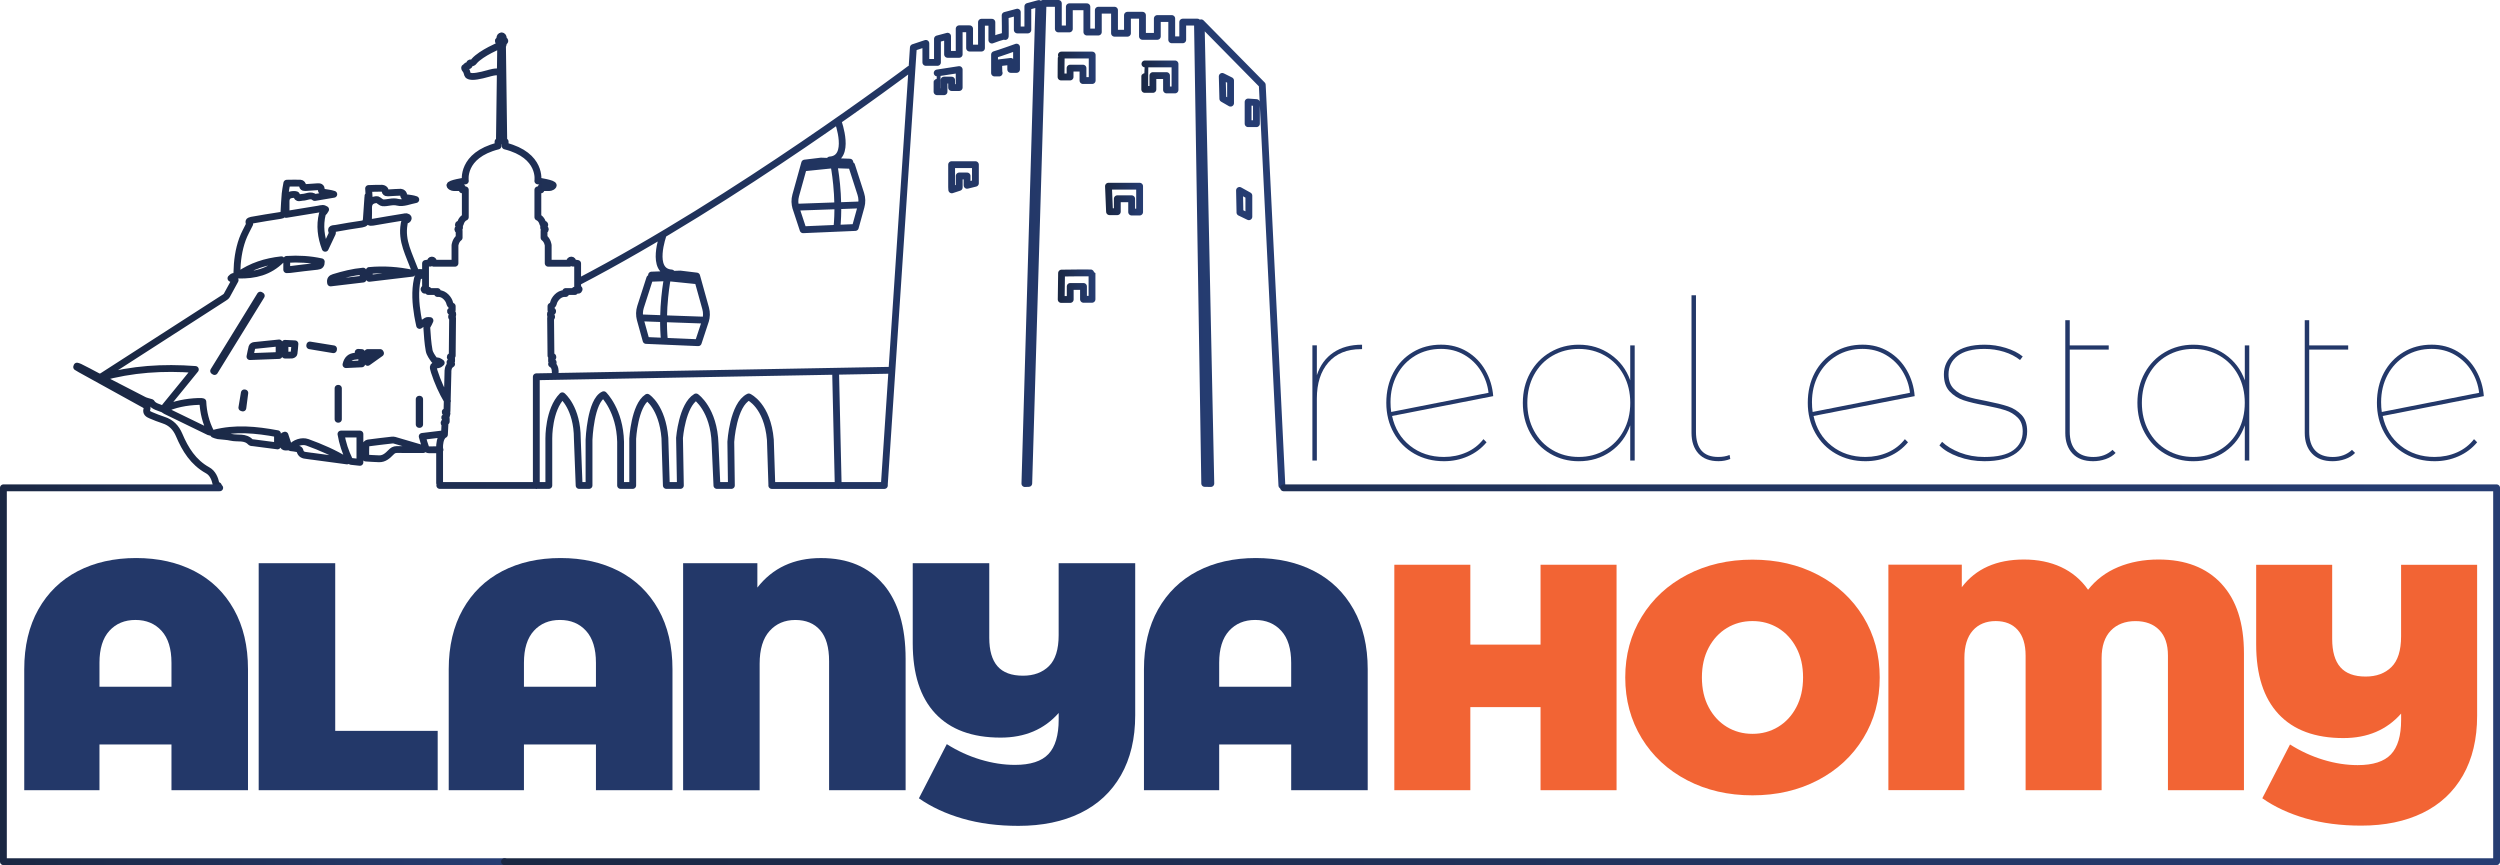 <?xml version="1.0" encoding="UTF-8"?>
<svg id="Layer_1" data-name="Layer 1" xmlns="http://www.w3.org/2000/svg" xmlns:xlink="http://www.w3.org/1999/xlink" viewBox="0 0 822.89 284.75">
  <defs>
    <style>
      .cls-1 {
        stroke: url(#linear-gradient);
      }

      .cls-1, .cls-2, .cls-3, .cls-4, .cls-5, .cls-6, .cls-7 {
        fill: none;
        stroke-linecap: round;
        stroke-linejoin: round;
        stroke-width: 2.25px;
      }

      .cls-8 {
        fill: #f26434;
      }

      .cls-9 {
        fill: #233869;
      }

      .cls-2 {
        stroke: url(#linear-gradient-3);
      }

      .cls-3 {
        stroke: url(#linear-gradient-4);
      }

      .cls-4 {
        stroke: url(#linear-gradient-7);
      }

      .cls-5 {
        stroke: url(#linear-gradient-5);
      }

      .cls-6 {
        stroke: url(#linear-gradient-2);
      }

      .cls-7 {
        stroke: url(#linear-gradient-6);
      }
    </style>
    <linearGradient id="linear-gradient" x1="24.09" y1="80.48" x2="423.06" y2="80.48" gradientUnits="userSpaceOnUse">
      <stop offset="0" stop-color="#1a2742"/>
      <stop offset="1" stop-color="#263d73"/>
    </linearGradient>
    <linearGradient id="linear-gradient-2" x1="0" y1="222.1" x2="167.18" y2="222.1" xlink:href="#linear-gradient"/>
    <linearGradient id="linear-gradient-3" x1="164.93" y1="222.1" x2="822.89" y2="222.1" xlink:href="#linear-gradient"/>
    <linearGradient id="linear-gradient-4" x1="348.18" y1="94.2" x2="360.57" y2="94.2" xlink:href="#linear-gradient"/>
    <linearGradient id="linear-gradient-5" x1="363.74" y1="65.54" x2="376.24" y2="65.54" xlink:href="#linear-gradient"/>
    <linearGradient id="linear-gradient-6" x1="375.68" y1="25.32" x2="387.89" y2="25.32" xlink:href="#linear-gradient"/>
    <linearGradient id="linear-gradient-7" x1="348.12" y1="22.32" x2="360.62" y2="22.32" xlink:href="#linear-gradient"/>
  </defs>
  <g>
    <path class="cls-9" d="M64.02,188c5.55,2.88,9.87,7.08,12.97,12.6,3.1,5.52,4.64,12.08,4.64,19.69v39.81h-25.19v-15.05h-23.7v15.05H7.98v-39.81c0-7.61,1.55-14.18,4.64-19.69,3.1-5.51,7.42-9.71,12.97-12.6,5.55-2.88,11.96-4.32,19.21-4.32s13.66,1.44,19.21,4.32ZM56.44,226.05v-7.9c0-4.62-1.09-8.13-3.26-10.51-2.17-2.38-5.03-3.58-8.59-3.58s-6.42,1.19-8.59,3.58c-2.17,2.38-3.26,5.89-3.26,10.51v7.9h23.7Z"/>
    <path class="cls-9" d="M85.15,185.38h25.19v55.18h33.73v19.53h-58.92v-74.72Z"/>
    <path class="cls-9" d="M203.74,188c5.55,2.88,9.87,7.08,12.97,12.6,3.1,5.52,4.64,12.08,4.64,19.69v39.81h-25.19v-15.05h-23.7v15.05h-24.76v-39.81c0-7.61,1.55-14.18,4.64-19.69,3.1-5.51,7.42-9.71,12.97-12.6,5.55-2.88,11.96-4.32,19.21-4.32s13.66,1.44,19.21,4.32ZM196.16,226.05v-7.9c0-4.62-1.09-8.13-3.26-10.51-2.17-2.38-5.03-3.58-8.59-3.58s-6.42,1.19-8.59,3.58c-2.17,2.38-3.26,5.89-3.26,10.51v7.9h23.7Z"/>
    <path class="cls-9" d="M290.78,192.32c4.87,5.76,7.31,13.95,7.31,24.55v43.23h-25.19v-42.48c0-4.55-.98-7.95-2.94-10.19-1.96-2.24-4.68-3.36-8.17-3.36s-6.32,1.21-8.49,3.63c-2.17,2.42-3.26,6.01-3.26,10.78v41.63h-25.19v-74.72h24.44v8.01c5.05-6.47,12.02-9.71,20.92-9.71s15.67,2.88,20.55,8.65Z"/>
    <path class="cls-9" d="M373.66,185.38v50.06c0,7.69-1.57,14.27-4.7,19.75-3.13,5.48-7.58,9.62-13.34,12.43-5.76,2.81-12.56,4.22-20.39,4.22-6.76,0-12.9-.8-18.41-2.4-5.52-1.6-10.3-3.83-14.36-6.67l9.18-17.83c3.49,2.21,7.17,3.9,11.05,5.07,3.88,1.17,7.67,1.76,11.37,1.76,5.12,0,8.81-1.19,11.05-3.58,2.24-2.38,3.36-6.17,3.36-11.37v-2.14c-4.77,5.41-11.14,8.11-19.11,8.11-9.39,0-16.56-2.65-21.51-7.95-4.95-5.3-7.42-13-7.42-23.11v-26.36h25.19v24.55c0,4.2.91,7.33,2.72,9.39,1.81,2.07,4.61,3.1,8.38,3.1,3.56,0,6.4-1.05,8.54-3.15,2.13-2.1,3.2-5.5,3.2-10.19v-23.7h25.19Z"/>
    <path class="cls-9" d="M432.58,188c5.55,2.88,9.87,7.08,12.97,12.6,3.1,5.52,4.64,12.08,4.64,19.69v39.81h-25.19v-15.05h-23.7v15.05h-24.76v-39.81c0-7.61,1.55-14.18,4.64-19.69,3.1-5.51,7.42-9.71,12.97-12.6,5.55-2.88,11.96-4.32,19.21-4.32s13.66,1.44,19.21,4.32ZM425,226.05v-7.9c0-4.62-1.09-8.13-3.26-10.51-2.17-2.38-5.03-3.58-8.59-3.58s-6.42,1.19-8.59,3.58c-2.17,2.38-3.26,5.89-3.26,10.51v7.9h23.7Z"/>
  </g>
  <path class="cls-1" d="M144.83,148.03c-1.17.02-2.34.03-3.52.03-.39,0-1.02-.23-1.12-.51-.47-1.22-.8-2.51-1.22-3.9,2.57-.31,4.95-.6,7.32-.89M147.29,131.99c-1.79-3.02-3.24-6.24-4.34-9.66-.61-1.88-.5-2.04,1.42-2.32.31-.05.57-.39.86-.59-.3-.19-.57-.44-.89-.55-.46-.15-1.19-.04-1.38-.33-.69-.99-1.5-2.05-1.71-3.18-.45-2.47-.6-5-.77-7.51-.03-.44.4-.92.61-1.38.15-.32.29-.64.44-.95-.38.01-.82-.1-1.11.06-.77.43-1.46.97-2.3,1.54-.25-1.23-.49-2.27-.66-3.32-.65-3.95-.94-7.9-.11-11.86.14-.65.32-1.18,1.16-1.22.32-.02.62-.41.93-.63-.38-.15-.8-.48-1.14-.42-.93.18-1.49-.06-1.83-.97-.9-2.39-1.95-4.73-2.74-7.16-.81-2.48-1.17-5.07-.72-7.69.11-.65.14-1.35,1.04-1.5.15-.03.38-.46.32-.63-.06-.18-.39-.35-.62-.39-.26-.04-.54.06-.81.1-3.42.57-6.84,1.11-10.25,1.72-1.03.18-1.47-.07-1.4-1.18.07-1.22.03-2.44.03-3.66q0-2.21,2.19-2.55c.23-.04.49-.1.7-.04.23.06.41.27.63.4.37.22.74.59,1.13.63,1.63.14,3.11-.65,4.96-.17,1.78.46,3.94-.53,5.93-.89-.97-.36-1.91-.41-2.83-.56-.62-.1-1.23-.24-1.19-1.16.01-.23-.58-.7-.89-.7-1.26,0-2.51.14-3.77.19-.68.03-1.48.22-1.46-.96,0-.18-.6-.54-.92-.54-1.48-.02-2.95.05-4.47.09.07,1.11.12,1.99.17,2.86-.18-.14-.22-.28-.27-.42,0-.01-.06,0-.11,0-.18,2.55-.38,5.1-.53,7.65-.06.97-.43,1.46-1.47,1.61-2.88.41-5.76.9-8.62,1.42-.65.12-2.01-.09-1.07,1.38.04.06-.03.22-.08.32-.74,1.57-1.49,3.15-2.3,4.86-1.42-3.75-1.88-7.47-.94-11.3.07-.29.43-.5.62-.76.17-.22.3-.48.45-.72-.3-.12-.59-.35-.89-.35-.5,0-1.01.15-1.51.24-3.49.57-6.98,1.14-10.62,1.74,0-1.52,0-2.93,0-4.33q0-1.92,1.9-2.19c.35-.05.71-.07,1.06-.05.18,0,.48.11.5.21.23,1.4,1.24.72,1.95.72,1.34.01,2.7-1.08,4.02.07,2.09-.35,4.19-.71,6.28-1.06-1.15-.39-2.25-.45-3.32-.66-.33-.06-.85-.54-.82-.78.12-1.09-.6-1.07-1.27-1.04-1.18.05-2.36.2-3.54.24-.62.02-1.42.23-1.36-.9,0-.17-.43-.53-.67-.53-1.58-.03-3.17,0-4.48.02-.23,1.4-.46,2.42-.55,3.45-.17,1.96-.28,3.93-.38,5.9-.04.78-.27,1.14-1.14,1.26-3.2.46-6.37,1.03-9.56,1.58-.32.06-.8.24-.85.45-.07.28.22.64.27.76-.83,1.72-1.77,3.32-2.39,5.04-1.27,3.51-1.75,7.19-1.83,10.91-.02.83-.13,1.35-1.13,1.35-.28,0-.55.4-.83.61.3.18.59.37.9.52.15.07.34.06.48.08-.93,1.72-1.81,3.38-2.74,5.02-.18.32-.53.57-.86.77-13.34,8.59-26.7,17.17-40.04,25.78-.61.4-1.07.4-1.7.06-1.93-1.06-3.9-2.05-5.87-3.05-.26-.13-.56-.19-.84-.28-.04.1-.07.2-.11.3.39.24.78.48,1.18.71,7.03,3.89,14.05,7.79,21.1,11.65.67.37,1.08.75.83,1.55-.35,1.13.44,1.6,1.25,1.94,1.39.59,2.79,1.16,4.23,1.62,2.53.81,4.11,2.48,5.15,4.91,2.01,4.74,4.63,9,9.38,11.62,1.62.89,2.38,2.69,2.77,4.52.01.05.02.11.03.16.23.12.46.24.69.35M49.82,132.49c-.98-.31-1.77-.45-2.46-.8-4.28-2.17-8.53-4.39-12.79-6.59-.38-.2-.75-.41-1.41-.77,10.31-2.88,20.51-3.52,31.14-2.72-1.7,2.09-3.22,3.97-4.75,5.84-1.72,2.1-3.44,4.2-5.15,6.31-.23.29-.4.63-.6.95-1.5-.64-3.24-.91-3.98-2.22ZM68.8,142.15c-4.74-2.3-9.48-4.6-14.22-6.91-.27-.13-.51-.34-.77-.51,3.64-1.71,7.5-2.44,11.49-2.59.35-.01.71-.01,1.06,0,.11,0,.22.05.41.1.16,3.48.97,6.82,2.63,10.06-.28-.07-.46-.08-.61-.15ZM85.68,97.15c.11.07.21.13.32.2-5.13,8.31-10.25,16.62-15.38,24.94-.1-.06-.2-.12-.3-.19,5.12-8.32,10.24-16.63,15.36-24.95ZM80.58,129.34c-.21,1.65-.42,3.3-.64,4.95-.11-.03-.22-.07-.33-.1.27-1.62.54-3.25.81-4.87.05,0,.1.02.16.02ZM91.33,146.77c-2.2-.29-4.3-.56-6.4-.83-.51-.07-1.02-.12-1.52-.2-.31-.05-.74,0-.91-.19-1.79-1.95-4.27-1.11-6.4-1.6-1.41-.33-2.89-.33-4.33-.53-.49-.07-.95-.3-1.43-.46.02-.12.03-.24.05-.36,6.97-1.84,13.92-1.15,20.95.16v4.02ZM91.87,117.01c-3.19.12-6.28.24-9.6.37.24-1.13.41-2.15.68-3.15.06-.22.43-.47.69-.5,2.69-.3,5.39-.56,8.23-.85v4.13ZM78.51,90.54c4.27-2.98,8.91-4.46,14.11-5.03-3.98,4.01-8.74,5.14-14.11,5.03ZM94.38,85.38c3.88-.26,7.64-.03,11.37.78,0,.98-.3,1.4-1.28,1.49-3.01.29-6.01.71-9.01,1.07-.34.04-.69.03-1.08.05v-3.4ZM109.79,114.83c-.01.09-.03.19-.04.28-2.6-.43-5.2-.86-7.8-1.3.01-.08.03-.16.04-.25,2.6.42,5.2.84,7.8,1.26ZM93.79,113.01c1.14.06,2.14.11,3.29.16-.1,1.13-.16,2.18-.31,3.21-.03.19-.42.45-.66.48-.7.06-1.41.02-2.31.02v-3.87ZM93.21,145.61c.02-.66.05-1.33.09-1.99,0-.07.05-.15.08-.22.14-.06.28-.11.42-.17.42,1.28.85,2.57,1.29,3.89-1.85.12-1.93.05-1.87-1.52ZM102.67,150.18c-.55-.07-1.09-.18-1.63-.23-1.12-.09-2.07-.35-2.32-1.69-.05-.25-.55-.49-.88-.58-.68-.17-1.39-.22-2.1-.32,1.23-1.62,3.68-2.4,5.44-1.76,4.51,1.64,8.9,3.52,13.05,6.12-3.85-.52-7.71-1.03-11.56-1.55ZM111.27,138v-10.18s.08,0,.12,0v10.18s-.08,0-.12,0ZM118.47,152.19c-1.08-.11-2.01-.19-2.93-.32-.19-.03-.44-.23-.53-.41-1.34-2.73-2.27-5.58-2.78-8.59h6.24v9.32ZM119.06,119.77c-1.75.09-3.46.17-5.18.25.43-1.83,1.38-2.66,3.12-2.78.95-.07.99-.12.89-1.26.45.03.79.05,1.18.07v3.72ZM119.53,91.86c-3.6.43-7.16.85-10.71,1.27-.21-1.1.18-1.55,1.05-1.81,3.13-.95,6.27-1.77,9.65-2.07v2.61ZM137.98,131.41s.1,0,.15,0v8.29s-.1,0-.15,0v-8.29ZM121.55,89.04c4.8-.45,9.5-.11,14.18.89-4.7.56-9.4,1.12-14.18,1.69v-2.59ZM121.02,116.04h4.11c.04.08.08.15.12.23-1.34.96-2.69,1.91-4.23,3.01v-3.24ZM139.39,147.7c-.03.09-.06.19-.09.28-2.9,0-5.8.02-8.71-.01-.86,0-1.36.35-1.97.98-1.02,1.05-2.19,2.11-3.84,2.06-1.45-.04-2.89-.15-4.39-.24,0-1.52-.04-2.92.03-4.32.01-.23.46-.61.74-.64,2.61-.35,5.22-.65,7.84-.95.27-.03.56-.03.82.04,3.19.93,6.38,1.87,9.57,2.81ZM165.1,11.81c.75,0,.55,1.32.55,1.32,1.17.3.02.75.02.75.05.92-.27,1.2-.27,1.2l.42,31.55h.45v1.42c12.2,3.09,10.76,11.5,10.76,11.5,0,0,5.48.85,5.06,1.54s-1.37.65-1.37.65h-2.66v.75h-1.02v8.99c1.32.57,1.64,2.14,1.64,2.14,1.27.27.27.72.27.72v.65c1.15.45.12,1,.12,1v2.24c1.2.9,1.37,2.52,1.37,2.52v5.9h7s-.07-1.05.6-1.05.52,1.02.52,1.02c1-.05,1.57.1,1.57.1v8.24c.9.05.3.55.3.55h-1.22v.45h-3.01v.65h-.37c-1.97,0-3.36,1.97-3.61,3.01s-.87,1.17-.87,1.17v1.25c1.29.42,0,.85,0,.85-.3.32-.12,1.02-.12,1.02.77.35,0,.8,0,.8l.12,12.35c1.32.35.2,1,.2,1v.8c1.25.5,0,.97,0,.97,1.34.72,1.2,2.56,1.2,2.56M165.1,11.81c-.75,0-.55,1.32-.55,1.32-1.17.3-.02.75-.02.75-.05.92.27,1.2.27,1.2l-.42,31.55h-.45v1.42c-12.2,3.09-10.76,11.5-10.76,11.5,0,0-5.48.85-5.06,1.54s1.37.65,1.37.65h2.66v.75h1.02v8.99c-1.32.57-1.64,2.14-1.64,2.14-1.27.27-.27.72-.27.72v.65c-1.15.45-.12,1-.12,1v2.24c-1.2.9-1.37,2.52-1.37,2.52v5.9h-7s.07-1.05-.6-1.05-.52,1.02-.52,1.02c-1-.05-1.57.1-1.57.1v8.24c-.9.05-.3.55-.3.55h1.22v.45h3.01v.65h.37c1.97,0,3.36,1.97,3.61,3.01s.87,1.17.87,1.17v1.25c-1.29.42,0,.85,0,.85.3.32.12,1.02.12,1.02-.77.35,0,.8,0,.8l-.12,12.35c-1.32.35-.2,1-.2,1v.8c-1.25.5,0,.97,0,.97-1.34.72-1.2,2.56-1.2,2.56l-.32,12.92c-1.34.27,0,.77,0,.77l-.25,1.02c-1.15.32,0,.8,0,.8v.85c-1.29.27-.42.85-.42.85l-.17,3.44c-1.59.76-1.59,3.82-1.59,3.82v12.15M164.66,14.85s-6.21,2.57-8.56,5.25c0,0-.37.75-1.28.61,0,0-.4.08-.35.58s-.53.33-.53.33c0,0-.45-.07-.43.32s-.32.22-.32.22c0,0-.58-.02,0,.7s.51,1.21.6,1.36-.03.88,1.66.95,5.31-1,5.31-1c0,0,2.92-.95,3.92-.28M240.74,159.79l-.19-14.37s.72-12.24,5.91-14.77c0,0,6.15,2.77,7.11,14.11l.49,15.04M223.95,159.79l-.28-15.64s.84-10.73,5.43-13.5c0,0,5.91,4.1,6.27,15.43l.61,13.71M208.26,159.79v-15.4s.58-10.85,4.8-13.62c0,0,4.94,3.13,5.79,13.38l.48,15.64M193.88,159.79v-15.04s.49-12.9,4.83-14.83c0,0,5.33,5.18,5.56,15.49v14.37M180.65,159.79v-15.52s-.14-9.4,4.44-13.99c0,0,4.94,3.98,4.94,14.11l.59,15.4M176.53,159.83v-35.81l115.93-2.13M275.9,159.83l-.86-37.61M313.23,61.59v-7.39h7.83v6.12l-2.74.68v-3.08h-2.59v3.77l-2.45.8-.05-.89ZM308.48,24.02l7.24-1.12v5.92h-2.49v-2.45h-2.5v3.82h-2.3s0-6.16.05-6.16M327.36,17.98c1.53-.41,7.24-2.47,7.24-2.47v7.34h-1.91v-2.64l-3.96.47s0,3.35.15,3.35h-1.52v-6.04ZM176.53,159.79h-31.77M180.65,159.79h-4.12M193.88,159.79h-3.26M208.26,159.79h-3.99M223.95,159.79h-4.62M240.74,159.79h-4.77M421.94,159.79l-6.46-131.85-20.11-20.43,3.18,151.64-2.01-.02-2.39-151.85h-4.85v5.82h-3.62v-7h-4.74v5.87h-4.89v-6.95h-4.94v5.92h-4.26V3.36h-5.33v7.19h-3.77V2.23h-5.77v7.29h-3.62V1.12h-5.04l-4.7,158-1.27.05L341.95,1.16l-3.63.97v7.73h-3.47V4l-4,1.07s.13,7.44,0,6.95c-.13-.49-4.37,1.17-4.37,1.17v-5.87h-3.42v8.51h-3.91v-6.36h-3.43v8.42h-3.82v-5.97l-3.33.89v7.73h-3.82v-6.26l-4.11,1.37-9.54,143.63h0v.52h-37.06M408.14,69.92l-.15-7.24,3.08,1.71v6.95l-2.94-1.42ZM410.82,33.57l2.74.19v6.95h-2.74v-7.14ZM402.5,32.49l-.19-7.34,2.74,1.37v7.44l-2.55-1.47ZM299.43,22.75s-56.87,42.86-109.3,70.15M275.87,40.02s4.44,12.17-2.73,12.64l.04,1.7M274.48,54.23s2.07,10.29.98,20.91M283.55,67.43l-7.78.29-13.87.49M264.43,55.26l10.06-1.03,5.82.2,3.03,9.41c.43,1.34.46,2.78.09,4.14l-1.91,6.9-17.17.74-2.34-7.1c-.45-1.36-.48-2.82-.1-4.19l2.96-10.65,5.4-.66,9.45.35.06,1.03M270.42,54.65l-.15-1.62M218.31,77.21s-4.44,12.17,2.73,12.64l-.04,1.7M219.7,91.41s-2.07,10.29-.98,20.91M210.63,104.61l7.78.29,13.87.49M229.75,92.44l-10.06-1.03-5.82.2-3.03,9.41c-.43,1.34-.46,2.78-.09,4.14l1.91,6.9,17.17.74,2.34-7.1c.45-1.36.48-2.82.1-4.19l-2.96-10.65-5.4-.66-9.45.35-.06,1.03M223.76,91.83l.15-1.62"/>
  <g>
    <polyline class="cls-6" points="166.06 283.62 1.12 283.62 1.12 160.57 72.32 160.57"/>
    <polyline class="cls-2" points="166.06 283.62 821.77 283.62 821.77 160.57 422.51 160.57"/>
  </g>
  <path class="cls-3" d="M349.42,89.89s10.02-.15,10.02,0v8.63h-2.8v-4.23h-4.37v4.28h-2.97l.12-8.68Z"/>
  <polygon class="cls-5" points="364.86 61.29 375.11 61.29 375.11 69.8 372.49 69.8 372.49 65.42 367.77 65.42 367.77 69.68 365.21 69.68 364.86 61.29"/>
  <path class="cls-7" d="M376.86,21.04h9.9v8.56h-2.79v-4.72h-4.49v4.55h-2.68s0-8.39.06-8.39"/>
  <path class="cls-4" d="M349.36,18.12h10.14v8.39h-3.03v-4.08h-4.25v2.91h-2.97s0-7.22.12-7.22"/>
  <g>
    <path class="cls-8" d="M532.1,185.89v74.21h-25.02v-27.35h-23.11v27.35h-25.02v-74.21h25.02v26.29h23.11v-26.29h25.02Z"/>
    <path class="cls-8" d="M555.32,256.81c-6.36-3.32-11.34-7.93-14.95-13.83-3.6-5.9-5.41-12.56-5.41-19.98s1.8-14.08,5.41-19.98c3.6-5.9,8.59-10.51,14.95-13.83,6.36-3.32,13.53-4.98,21.52-4.98s15.16,1.66,21.52,4.98c6.36,3.32,11.34,7.93,14.95,13.83,3.6,5.9,5.41,12.56,5.41,19.98s-1.8,14.08-5.41,19.98c-3.6,5.9-8.59,10.51-14.95,13.83-6.36,3.32-13.54,4.98-21.52,4.98s-15.16-1.66-21.52-4.98ZM585.27,239.27c2.51-1.52,4.51-3.67,5.99-6.47,1.48-2.79,2.23-6.06,2.23-9.81s-.74-7.01-2.23-9.81c-1.48-2.79-3.48-4.95-5.99-6.47-2.51-1.52-5.32-2.28-8.43-2.28s-5.92.76-8.43,2.28c-2.51,1.52-4.51,3.68-5.99,6.47-1.48,2.79-2.23,6.06-2.23,9.81s.74,7.02,2.23,9.81c1.48,2.79,3.48,4.95,5.99,6.47,2.51,1.52,5.32,2.28,8.43,2.28s5.92-.76,8.43-2.28Z"/>
    <path class="cls-8" d="M731.19,192.15c4.95,5.3,7.42,12.93,7.42,22.9v45.05h-25.02v-44.31c0-3.67-.95-6.48-2.86-8.43-1.91-1.94-4.52-2.92-7.84-2.92s-6.1,1.04-8.11,3.13c-2.01,2.08-3.02,5.11-3.02,9.06v43.46h-25.02v-44.31c0-3.67-.87-6.48-2.6-8.43-1.73-1.94-4.15-2.92-7.26-2.92s-5.69,1.04-7.53,3.13c-1.84,2.08-2.76,5.11-2.76,9.06v43.46h-25.02v-74.21h24.17v7.42c4.59-6.08,11.41-9.12,20.46-9.12s16.5,3.32,21.1,9.96c2.61-3.32,5.92-5.81,9.91-7.47,3.99-1.66,8.43-2.49,13.3-2.49,8.83,0,15.72,2.65,20.67,7.95Z"/>
    <path class="cls-8" d="M815.36,185.89v49.72c0,7.63-1.56,14.17-4.66,19.61-3.11,5.44-7.53,9.56-13.25,12.35-5.72,2.79-12.47,4.19-20.25,4.19-6.72,0-12.81-.79-18.29-2.38-5.48-1.59-10.23-3.8-14.26-6.63l9.12-17.7c3.46,2.19,7.12,3.87,10.97,5.04,3.85,1.17,7.61,1.75,11.29,1.75,5.09,0,8.75-1.18,10.97-3.55,2.23-2.37,3.34-6.13,3.34-11.29v-2.12c-4.74,5.37-11.06,8.06-18.98,8.06-9.33,0-16.45-2.63-21.36-7.9-4.91-5.26-7.37-12.92-7.37-22.95v-26.18h25.02v24.38c0,4.17.9,7.28,2.7,9.33s4.58,3.07,8.32,3.07c3.53,0,6.36-1.04,8.48-3.13,2.12-2.08,3.18-5.46,3.18-10.12v-23.53h25.02Z"/>
  </g>
  <g>
    <path class="cls-9" d="M438.87,116.06c2.54-1.73,5.69-2.6,9.46-2.6v1.47h-.44c-4.55,0-8.09,1.46-10.63,4.36-2.54,2.91-3.81,6.88-3.81,11.91v20.38h-1.47v-37.91h1.47v9.82c1.07-3.23,2.88-5.71,5.43-7.44Z"/>
    <path class="cls-9" d="M482.67,148.91c2.27-1,4.14-2.46,5.61-4.36l1.03,1.03c-1.66,2-3.72,3.54-6.16,4.62-2.44,1.08-5.06,1.61-7.85,1.61-3.62,0-6.87-.82-9.75-2.46-2.88-1.64-5.15-3.92-6.78-6.86-1.64-2.93-2.46-6.23-2.46-9.9s.77-7.01,2.31-9.9c1.54-2.88,3.68-5.14,6.42-6.78,2.74-1.64,5.84-2.46,9.31-2.46,3.18,0,6.02.76,8.54,2.27,2.52,1.52,4.52,3.57,6.01,6.16,1.49,2.59,2.36,5.43,2.6,8.51l-33.29,6.53c.88,4.11,2.86,7.38,5.94,9.82,3.08,2.44,6.79,3.67,11.14,3.67,2.64,0,5.1-.5,7.37-1.5ZM465.77,117.12c-2.54,1.52-4.52,3.61-5.94,6.27-1.42,2.66-2.13,5.66-2.13,8.98,0,1.12.07,2.2.22,3.23l32.04-6.31c-.29-2.54-1.12-4.92-2.49-7.15-1.37-2.22-3.19-4-5.46-5.32-2.27-1.32-4.83-1.98-7.66-1.98-3.18,0-6.04.76-8.58,2.27Z"/>
    <path class="cls-9" d="M538.07,113.68v37.91h-1.47v-11.58c-1.27,3.62-3.42,6.49-6.45,8.62-3.03,2.13-6.53,3.19-10.49,3.19-3.42,0-6.54-.82-9.35-2.46-2.81-1.64-5.02-3.92-6.64-6.86-1.61-2.93-2.42-6.23-2.42-9.9s.81-6.95,2.42-9.86c1.61-2.91,3.82-5.18,6.64-6.82,2.81-1.64,5.93-2.46,9.35-2.46,3.91,0,7.39,1.06,10.45,3.19,3.05,2.13,5.22,4.97,6.49,8.54v-11.51h1.47ZM528.32,148.14c2.59-1.51,4.62-3.63,6.09-6.34s2.2-5.78,2.2-9.2-.73-6.49-2.2-9.2-3.5-4.81-6.09-6.31c-2.59-1.49-5.47-2.24-8.65-2.24s-6.06.75-8.65,2.24c-2.59,1.49-4.62,3.59-6.09,6.31-1.47,2.71-2.2,5.78-2.2,9.2s.73,6.49,2.2,9.2c1.47,2.71,3.49,4.83,6.09,6.34,2.59,1.52,5.47,2.27,8.65,2.27s6.06-.76,8.65-2.27Z"/>
    <path class="cls-9" d="M559.04,149.27c-1.52-1.69-2.27-3.95-2.27-6.78v-45.31h1.47v44.94c0,5.52,2.44,8.29,7.33,8.29,1.42,0,2.66-.22,3.74-.66l.22,1.32c-1.22.49-2.52.73-3.89.73-2.88,0-5.08-.84-6.6-2.53Z"/>
    <path class="cls-9" d="M621.39,148.91c2.27-1,4.14-2.46,5.61-4.36l1.03,1.03c-1.66,2-3.71,3.54-6.16,4.62-2.44,1.08-5.06,1.61-7.84,1.61-3.62,0-6.87-.82-9.75-2.46-2.88-1.64-5.14-3.92-6.78-6.86-1.64-2.93-2.46-6.23-2.46-9.9s.77-7.01,2.31-9.9c1.54-2.88,3.68-5.14,6.42-6.78,2.74-1.64,5.84-2.46,9.31-2.46,3.18,0,6.02.76,8.54,2.27,2.52,1.52,4.52,3.57,6.01,6.16,1.49,2.59,2.36,5.43,2.6,8.51l-33.29,6.53c.88,4.11,2.86,7.38,5.94,9.82,3.08,2.44,6.79,3.67,11.14,3.67,2.64,0,5.1-.5,7.37-1.5ZM604.49,117.12c-2.54,1.52-4.52,3.61-5.94,6.27-1.42,2.66-2.13,5.66-2.13,8.98,0,1.12.07,2.2.22,3.23l32.04-6.31c-.29-2.54-1.12-4.92-2.49-7.15-1.37-2.22-3.19-4-5.46-5.32-2.27-1.32-4.83-1.98-7.66-1.98-3.18,0-6.04.76-8.58,2.27Z"/>
    <path class="cls-9" d="M644.6,150.34c-2.69-.98-4.77-2.22-6.23-3.74l.88-1.17c1.47,1.42,3.43,2.6,5.9,3.56,2.47.95,5.14,1.43,8.03,1.43,4.3,0,7.48-.74,9.53-2.24,2.05-1.49,3.08-3.56,3.08-6.2,0-1.91-.55-3.41-1.65-4.51-1.1-1.1-2.44-1.91-4.03-2.42-1.59-.51-3.78-1.04-6.56-1.58-2.98-.54-5.39-1.11-7.22-1.72-1.83-.61-3.37-1.59-4.62-2.93-1.25-1.34-1.87-3.21-1.87-5.61,0-2.74,1.14-5.05,3.41-6.93,2.27-1.88,5.61-2.82,10.01-2.82,2.35,0,4.67.35,6.96,1.06,2.3.71,4.15,1.65,5.57,2.82l-.88,1.17c-1.47-1.17-3.23-2.08-5.28-2.71-2.05-.63-4.18-.95-6.38-.95-3.96,0-6.93.77-8.91,2.31-1.98,1.54-2.97,3.56-2.97,6.05,0,2,.56,3.58,1.69,4.73,1.12,1.15,2.52,1.99,4.18,2.53,1.66.54,3.86,1.05,6.6,1.54,2.98.59,5.35,1.17,7.11,1.76,1.76.59,3.25,1.53,4.47,2.82,1.22,1.3,1.83,3.09,1.83,5.39,0,2.98-1.2,5.37-3.59,7.15-2.4,1.78-5.89,2.68-10.48,2.68-3.03,0-5.89-.49-8.58-1.47Z"/>
    <path class="cls-9" d="M696.36,149.09c-.83.88-1.92,1.55-3.26,2.02-1.35.47-2.73.7-4.14.7-2.93,0-5.19-.84-6.78-2.53-1.59-1.69-2.38-3.95-2.38-6.78v-37.1h1.47v8.29h12.83v1.39h-12.83v27.05c0,2.69.66,4.74,1.98,6.16,1.32,1.42,3.25,2.13,5.79,2.13s4.64-.78,6.31-2.35l1.03,1.03Z"/>
    <path class="cls-9" d="M740.36,113.68v37.91h-1.47v-11.58c-1.27,3.62-3.42,6.49-6.45,8.62-3.03,2.13-6.53,3.19-10.49,3.19-3.42,0-6.54-.82-9.35-2.46-2.81-1.64-5.02-3.92-6.64-6.86-1.61-2.93-2.42-6.23-2.42-9.9s.81-6.95,2.42-9.86c1.61-2.91,3.82-5.18,6.64-6.82,2.81-1.64,5.93-2.46,9.35-2.46,3.91,0,7.39,1.06,10.45,3.19,3.05,2.13,5.22,4.97,6.49,8.54v-11.51h1.47ZM730.6,148.14c2.59-1.51,4.62-3.63,6.08-6.34,1.47-2.71,2.2-5.78,2.2-9.2s-.73-6.49-2.2-9.2c-1.47-2.71-3.5-4.81-6.08-6.31-2.59-1.49-5.48-2.24-8.65-2.24s-6.06.75-8.65,2.24c-2.59,1.49-4.62,3.59-6.09,6.31-1.47,2.71-2.2,5.78-2.2,9.2s.73,6.49,2.2,9.2c1.47,2.71,3.49,4.83,6.09,6.34,2.59,1.52,5.47,2.27,8.65,2.27s6.06-.76,8.65-2.27Z"/>
    <path class="cls-9" d="M775.18,149.09c-.83.88-1.92,1.55-3.26,2.02-1.35.47-2.73.7-4.14.7-2.93,0-5.19-.84-6.78-2.53-1.59-1.69-2.38-3.95-2.38-6.78v-37.1h1.47v8.29h12.83v1.39h-12.83v27.05c0,2.69.66,4.74,1.98,6.16,1.32,1.42,3.25,2.13,5.79,2.13s4.64-.78,6.31-2.35l1.03,1.03Z"/>
    <path class="cls-9" d="M808.73,148.91c2.27-1,4.14-2.46,5.61-4.36l1.03,1.03c-1.66,2-3.71,3.54-6.16,4.62-2.44,1.08-5.06,1.61-7.84,1.61-3.62,0-6.87-.82-9.75-2.46-2.88-1.64-5.14-3.92-6.78-6.86-1.64-2.93-2.46-6.23-2.46-9.9s.77-7.01,2.31-9.9c1.54-2.88,3.68-5.14,6.42-6.78,2.74-1.64,5.84-2.46,9.31-2.46,3.18,0,6.02.76,8.54,2.27,2.52,1.52,4.52,3.57,6.01,6.16,1.49,2.59,2.36,5.43,2.6,8.51l-33.29,6.53c.88,4.11,2.86,7.38,5.94,9.82,3.08,2.44,6.79,3.67,11.14,3.67,2.64,0,5.1-.5,7.37-1.5ZM791.83,117.12c-2.54,1.52-4.52,3.61-5.94,6.27-1.42,2.66-2.13,5.66-2.13,8.98,0,1.12.07,2.2.22,3.23l32.04-6.31c-.29-2.54-1.12-4.92-2.49-7.15-1.37-2.22-3.19-4-5.46-5.32-2.27-1.32-4.83-1.98-7.66-1.98-3.18,0-6.04.76-8.58,2.27Z"/>
  </g>
</svg>